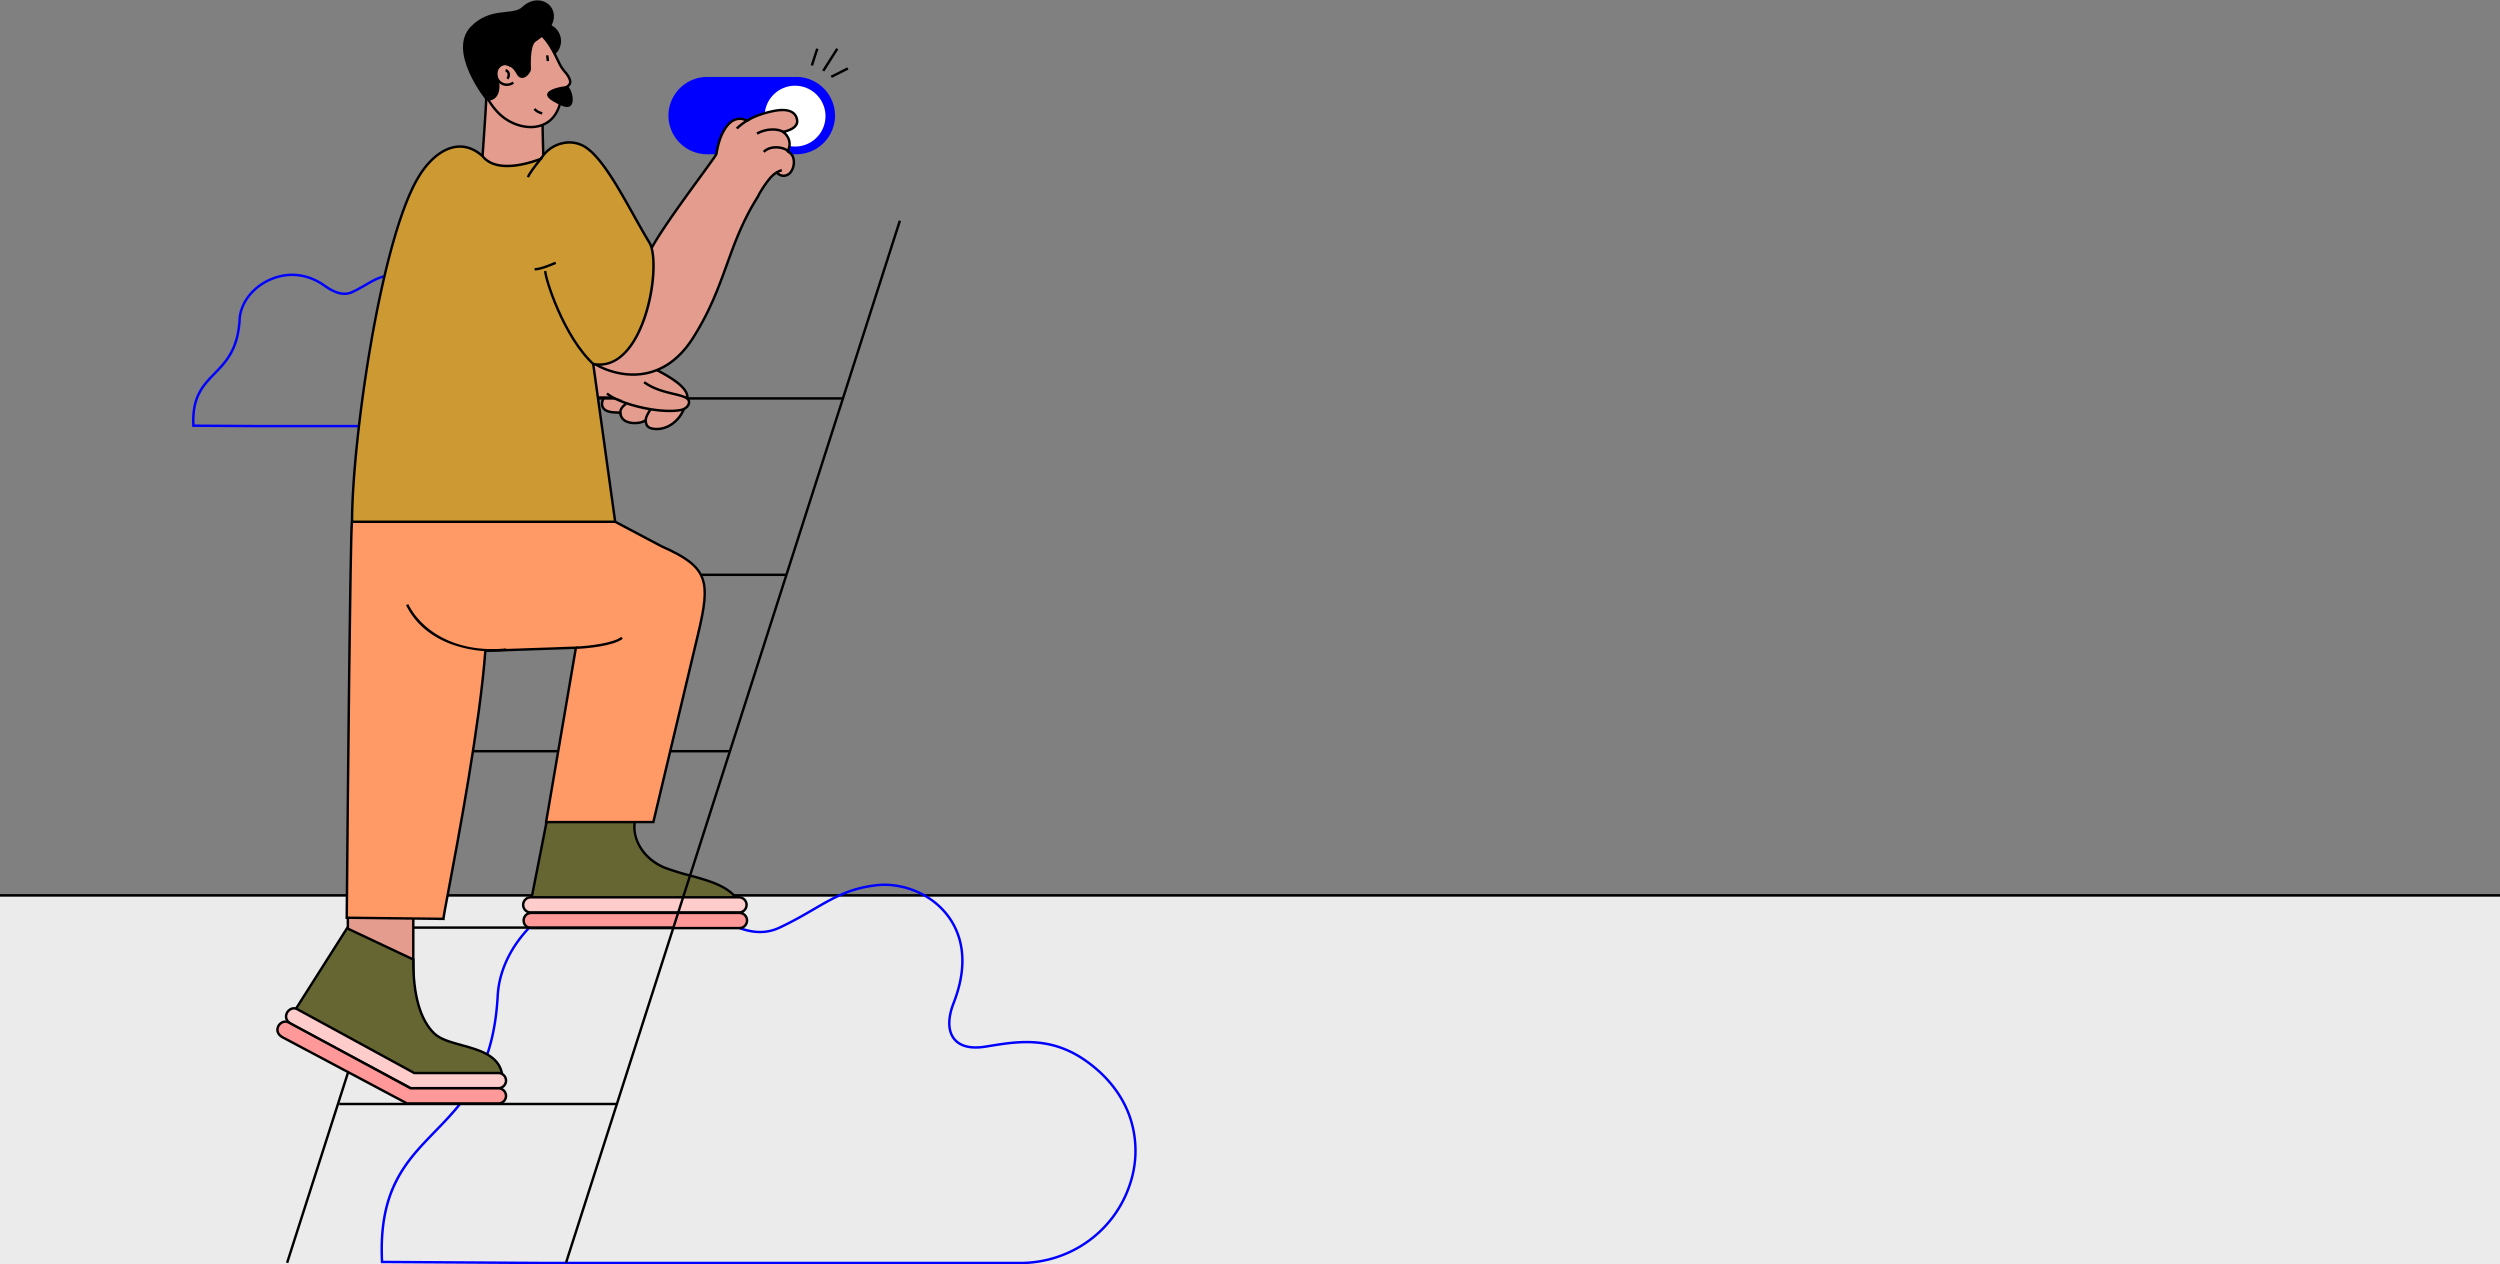 <?xml version="1.0" encoding="UTF-8"?> <svg xmlns="http://www.w3.org/2000/svg" xmlns:xlink="http://www.w3.org/1999/xlink" width="1920" height="971" viewBox="0 0 1920 971"><rect x="0" y="0" width="1920" height="971" fill="#808080" stroke="none"/><defs><clipPath id="a"><rect width="1920" height="971" transform="translate(0 808)" fill="#fff" stroke="#707070" stroke-width="1"></rect></clipPath><clipPath id="b"><rect width="725.486" height="970.612" transform="translate(0 0)" fill="none"></rect></clipPath></defs><g transform="translate(0 -808)" clip-path="url(#a)"><rect width="2113" height="4680.363" transform="translate(-67 1494.637)" fill="#ebebeb"></rect><path d="M2,2V4678.363H2111V2H2M0,0H2113V4680.363H0Z" transform="translate(-67 1494.637)"></path><g transform="translate(147.5 808.297)"><g transform="translate(0 0)" clip-path="url(#b)"><path d="M562.993,85.681h68.543a29.788,29.788,0,0,1,29.7,29.7h0a29.788,29.788,0,0,1-29.7,29.7H562.993a29.788,29.788,0,0,1-29.7-29.7h0a29.788,29.788,0,0,1,29.7-29.7" transform="translate(-167.437 -26.9)" fill="blue" fill-rule="evenodd"></path><path d="M664.366,95.529a23.36,23.36,0,1,1-23.361,23.36,23.361,23.361,0,0,1,23.361-23.36" transform="translate(-201.255 -29.992)" fill="#fff" fill-rule="evenodd"></path><path d="M702.078,1281.023H339.064l-127.8-.8-.045-.889c-2.8-55.79,18.453-77.692,40.95-100.88,22.016-22.694,44.783-46.161,47.874-103.732,1.627-30.292,23.522-59.879,55.78-75.377a106.393,106.393,0,0,1,52.459-10.466c19.908,1.226,38.758,8.116,56.028,20.48,28.047,20.08,43.575,16.62,52.814,12.271,10.3-4.849,18.7-9.731,26.1-14.039,15.737-9.152,28.167-16.38,49.311-18.633,16.859-1.795,40.309,4.811,54.693,23.631,9.475,12.4,17.992,34.294,4.764,68.214-4.453,11.419-4.33,20.9.349,26.687,4.319,5.345,12.279,7.254,23.021,5.517l2.393-.39c22.383-3.65,47.753-7.789,74.808,10.972,17.143,11.887,29.285,27.439,35.114,44.973a81.032,81.032,0,0,1,.173,50.033c-11.68,37.344-46.151,62.434-85.776,62.434m-489.016-2.678,126.007.794H702.078c38.8,0,72.545-24.559,83.978-61.112a79.162,79.162,0,0,0-.163-48.876c-5.7-17.143-17.594-32.365-34.4-44.019-26.43-18.328-51.4-14.253-73.432-10.66l-2.4.389c-11.448,1.851-20.018-.29-24.786-6.192-5.121-6.337-5.349-16.479-.639-28.555,12.911-33.1,4.676-54.372-4.505-66.385-13.94-18.239-36.662-24.641-53-22.9-20.744,2.21-33.02,9.35-48.563,18.389-7.44,4.327-15.873,9.231-26.248,14.115-15.367,7.232-32.752,3.28-54.713-12.443-16.977-12.155-35.5-18.928-55.046-20.132a104.5,104.5,0,0,0-51.527,10.283c-31.647,15.205-53.124,44.167-54.714,73.78-3.129,58.278-26.145,82-48.4,104.944-22.082,22.762-42.946,44.271-40.462,98.584" transform="translate(-66.239 -310.41)" fill="blue"></path><path d="M196.9,423.926H51.774L.146,423.6.1,422.71c-1.13-22.549,7.448-31.391,16.529-40.751,8.729-9,17.756-18.3,18.98-41.108.661-12.313,9.541-24.329,22.621-30.613,14.559-6.994,30.576-5.516,43.943,4.054,10.972,7.854,16.981,6.531,20.545,4.853,4.1-1.928,7.441-3.873,10.393-5.59,6.349-3.693,11.364-6.609,19.937-7.523a25.726,25.726,0,0,1,22.376,9.667c3.875,5.071,7.365,14.013,1.981,27.819-1.7,4.369-1.685,7.959.052,10.109,1.592,1.969,4.59,2.662,8.673,2l.958-.156c8.606-1.4,19.315-3.15,30.318,4.48,13.383,9.28,18.872,24.076,14.325,38.615A36.22,36.22,0,0,1,196.9,423.926m-194.958-2.2,49.838.315H196.9a34.376,34.376,0,0,0,33.034-24.035c4.357-13.931-.727-27.578-13.6-36.505-10.378-7.2-20.24-5.588-28.941-4.169l-.962.156c-6.048.978-9.015-.916-10.439-2.678-2.18-2.7-2.3-6.952-.342-11.977,5.066-12.99,1.859-21.3-1.723-25.99a23.767,23.767,0,0,0-20.678-8.938c-8.172.871-13.035,3.7-19.19,7.278-2.984,1.736-6.366,3.7-10.537,5.666-6.347,2.988-13.478,1.391-22.443-5.026-12.792-9.159-28.112-10.576-42.032-3.888-12.469,5.99-20.93,17.381-21.555,29.017-1.262,23.51-10.539,33.071-19.509,42.318C9.315,392.2,1.122,400.649,1.943,421.727" transform="translate(0 -96.036)" fill="blue"></path><path d="M389.955,919.614,374.82,996.476c59.3,0,94.935.131,165.57.131,2.2-31.521-34.282-31.923-59.147-41.581-16.765-6.512-25.758-22.332-23.5-35.412Z" transform="translate(-117.682 -288.729)" fill="#663" fill-rule="evenodd"></path><path d="M540.743,997.117h-.879c-36.861,0-64.041-.036-90.328-.069-24.113-.032-46.89-.061-75.242-.061h-1.146l15.507-78.746h69.677l-.189,1.1c-2.347,13.61,7.505,28.389,22.916,34.373a190.333,190.333,0,0,0,18.269,5.648c21.251,5.814,43.226,11.826,41.476,36.876Zm-165.3-2.014c27.823,0,50.309.03,74.1.061,26.073.033,53.028.068,89.437.069,1.081-22.771-18.952-28.254-40.144-34.05a191.827,191.827,0,0,1-18.455-5.71c-17.944-6.969-25.747-23.147-24.253-35.348H390.2Z" transform="translate(-117.157 -288.298)"></path><path d="M376.494,1004.094H536.425a5.831,5.831,0,0,1,5.815,5.815v0a5.831,5.831,0,0,1-5.815,5.815H376.494a5.831,5.831,0,0,1-5.815-5.815v0a5.831,5.831,0,0,1,5.815-5.815" transform="translate(-116.381 -315.253)" fill="#fcc" fill-rule="evenodd"></path><path d="M535.994,1016.237H376.063a6.758,6.758,0,0,1,0-13.516H535.994a6.758,6.758,0,0,1,0,13.516M376.063,1004.6a4.874,4.874,0,0,0,0,9.748H535.994a4.874,4.874,0,0,0,0-9.748Z" transform="translate(-115.95 -314.822)"></path><path d="M377.018,1021.573H536.949a5.831,5.831,0,0,1,5.815,5.815h0a5.83,5.83,0,0,1-5.815,5.815H377.018a5.83,5.83,0,0,1-5.815-5.815h0a5.831,5.831,0,0,1,5.815-5.815" transform="translate(-116.546 -320.741)" fill="#f99" fill-rule="evenodd"></path><path d="M536.518,1033.716H376.587a6.758,6.758,0,0,1,0-13.516H536.518a6.758,6.758,0,0,1,0,13.516m-159.931-11.632a4.874,4.874,0,0,0,0,9.748H536.518a4.874,4.874,0,0,0,0-9.748Z" transform="translate(-116.115 -320.31)"></path><path d="M387.417,27.062A12.677,12.677,0,1,1,374.74,39.738a12.677,12.677,0,0,1,12.677-12.676" transform="translate(-117.657 -8.496)" fill-rule="evenodd"></path><path d="M386.985,52.927A13.619,13.619,0,1,1,400.6,39.307a13.634,13.634,0,0,1-13.618,13.619m0-25.354A11.735,11.735,0,1,0,398.72,39.307a11.748,11.748,0,0,0-11.734-11.735" transform="translate(-117.225 -8.065)"></path><path d="M521.8,451.156c-4.286,10.8-14.782,16.955-24.306,15.016-6.857-1.4-3.62-7.546-5.915-5.9-3.233,2.315-17.349,3.709-18.518-5.814-.163-1.328-8.349.492-12.3-3.108-3.983-3.628-.427-10.27,2.313-11.432,14.658-6.218,38.12.34,51.616,7.459,4.567,2.408,7.9,1.8,7.111,3.78" transform="translate(-144.104 -137.339)" fill="#e39c8d" fill-rule="evenodd"></path><path d="M500.577,467.035a18.588,18.588,0,0,1-3.707-.371c-4.83-.984-5.345-4.2-5.572-5.807-2.765,1.6-9.523,2.45-14.208.394a8.606,8.606,0,0,1-5.349-6.748,18.12,18.12,0,0,0-2.174-.158c-2.86-.11-7.183-.277-9.877-2.731a6.643,6.643,0,0,1-1.966-6.255c.5-2.909,2.494-5.87,4.547-6.74,15.541-6.593,39.866.869,52.424,7.493a22.608,22.608,0,0,0,4.652,1.764c1.436.41,2.474.707,2.9,1.58a1.937,1.937,0,0,1-.01,1.617c-3.816,9.62-12.7,15.963-21.664,15.963m-8.831-8.416a1.214,1.214,0,0,1,.483.1c.714.306.822,1.072.926,1.812.211,1.5.5,3.557,4.091,4.288,9.238,1.884,19.231-4.327,23.243-14.44a.971.971,0,0,0,.036-.1,8.773,8.773,0,0,0-1.694-.586,24.625,24.625,0,0,1-5.015-1.909c-22.341-11.784-42.626-10.9-50.81-7.425-1.284.544-3.006,2.863-3.425,5.322a4.814,4.814,0,0,0,1.378,4.545c2.186,1.992,6.095,2.142,8.681,2.241,2.264.087,3.76.145,3.92,1.448a6.737,6.737,0,0,0,4.288,5.616c4.413,1.937,10.908.864,12.747-.453a2.06,2.06,0,0,1,1.151-.454" transform="translate(-143.673 -136.908)"></path><path d="M395.057,346.716c19.178,22.637,98.658,42.331,98.243,62.1-9.418,0-68.53.046-69.73-.172-9.539-1.727-50.338-12.56-60.634-20.645-9.636-7.566,3.58-15.864,4.876-37.234.8-13.158,8.917-25.389,18.106-18.177.482.379,8.75,13.664,9.138,14.123" transform="translate(-112.854 -103.75)" fill="#e39c8d" fill-rule="evenodd"></path><path d="M474.954,409.335c-35.54,0-51.261-.059-51.985-.19-8.566-1.551-50.259-12.359-61.047-20.83-6.013-4.721-3.909-9.82-1-16.877,2.211-5.361,4.962-12.031,5.516-21.155.583-9.609,4.782-18.026,10.214-20.467,2.138-.96,5.505-1.462,9.414,1.606.313.246.9,1.085,6.25,9.527,1.389,2.191,2.824,4.455,3.036,4.741,8.59,10.126,29.659,19.758,50.034,29.071,25.025,11.44,48.662,22.245,48.422,33.648l-.019.922h-5.556l-13.28,0M380.01,330.961a6.256,6.256,0,0,0-2.585.573c-4.742,2.132-8.573,10.065-9.106,18.863-.572,9.438-3.39,16.27-5.654,21.76-2.883,6.988-4.47,10.837.42,14.676,10.057,7.9,50.712,18.737,60.22,20.459,1.677.178,49.284.163,64.928.158h3.646c-1.2-9.909-24.61-20.612-47.275-30.973-20.572-9.4-41.844-19.128-50.7-29.58-.17-.2-.793-1.175-3.178-4.938-2.138-3.372-5.348-8.437-5.88-9.1a7.924,7.924,0,0,0-4.837-1.9" transform="translate(-112.421 -103.32)"></path><rect width="840.698" height="1.884" transform="translate(72.112 969.26) rotate(-72.251)"></rect><rect width="840.698" height="1.884" transform="matrix(0.305, -0.952, 0.952, 0.305, 286.287, 969.26)"></rect><rect width="212.824" height="1.884" transform="translate(287.376 304.748)"></rect><rect width="212.824" height="1.884" transform="translate(243.783 440.216)"></rect><rect width="212.824" height="1.884" transform="translate(200.189 575.686)"></rect><rect width="212.824" height="1.884" transform="translate(156.596 711.156)"></rect><rect width="212.824" height="1.884" transform="translate(113.002 846.625)"></rect><path d="M574.357,189.15c-23.82,37.67-24.305,68.253-49.889,108.588-26.061,41.089-65.242,28.248-79.468,17.244l44.692-78.854c1.25-11.618,52.35-77.1,52.748-79.738a56.335,56.335,0,0,1,4.62-15.755c3.033-6.061,7.782-12.273,15.332-10.983,2.076.354,3.16,1.607,4.584.729,7.328-4.519,18.919-7,22.855-7.437,11.169-1.247,13.958,3.642,14.56,7.415.615,3.851-2.31,7.29-10.651,9.15,0,.045,8.081,5.75,3.451,14.717.217.862,3,1.441,4.211,5.045a12.867,12.867,0,0,1-2,11.277c-2.657,3.194-7.159,3.9-10.467.233-3.733,1.18-9.133,8.954-12.289,14.164-.626,1.035-1.166,1.97-1.584,2.731Z" transform="translate(-139.716 -38.538)" fill="#e39c8d" fill-rule="evenodd"></path><path d="M477.948,326.433c-13.528,0-26.348-5.146-34.083-11.129l-.646-.5,45-79.4c1.241-8.533,24.883-40.936,40.57-62.436,6.021-8.252,11.712-16.051,12.165-17.194.438-2.887,1.76-10.1,4.7-15.98,4.367-8.73,9.864-12.6,16.333-11.49a10.236,10.236,0,0,1,2.122.649c.969.384,1.329.5,1.809.207,7.376-4.548,19.052-7.1,23.246-7.571,5.241-.585,14.238-.3,15.594,8.2.508,3.183-.821,7.373-9.631,9.785,3.252,3.285,5.3,8.343,2.614,14.1.114.086.248.181.366.266a8.782,8.782,0,0,1,3.624,4.61,13.893,13.893,0,0,1-2.171,12.181,8.058,8.058,0,0,1-5.953,3.038,7.487,7.487,0,0,1-5.478-2.3c-3.145,1.508-7.805,7.867-11.243,13.543-.585.967-1.126,1.9-1.566,2.7l-.732,1.522c-11.63,18.393-17.559,34.778-23.836,52.125-6.374,17.615-12.965,35.828-26.054,56.464-10.038,15.826-22.84,25.2-38.051,27.869a50.377,50.377,0,0,1-8.706.744m-32.281-12.128c9.171,6.782,25.067,12.263,40.661,9.529,14.667-2.572,27.043-11.664,36.785-27.023,12.978-20.461,19.533-38.577,25.872-56.1,6.308-17.432,12.266-33.9,23.987-52.445l.679-1.422c.476-.867,1.031-1.823,1.629-2.813,2.372-3.915,8.367-13.17,12.811-14.574l.578-.183.406.449a5.838,5.838,0,0,0,4.5,2.156,6.181,6.181,0,0,0,4.542-2.36,12.006,12.006,0,0,0,1.835-10.374,6.917,6.917,0,0,0-2.929-3.677c-.615-.436-1.145-.812-1.3-1.44l-.087-.346.164-.316c3.727-7.219-1.453-12.149-3.13-13.489a.985.985,0,0,1-.426-.8v-.755l.737-.165c4.941-1.1,10.673-3.4,9.925-8.081-.846-5.306-5.4-7.538-13.525-6.628-4.062.453-15.358,2.92-22.465,7.3a3.563,3.563,0,0,1-3.492-.059,8.5,8.5,0,0,0-1.745-.543c-5.634-.963-10.323,2.464-14.331,10.476-2.84,5.677-4.116,12.712-4.532,15.473-.144.956-2.656,4.482-12.5,17.969C515.573,194.282,490.9,228.1,490.07,235.806l-.021.194-.1.169ZM597.5,153.457Z" transform="translate(-139.157 -38.114)"></path><rect width="50.264" height="63.557" transform="translate(119.648 689.6)" fill="#e39c8d"></rect><path d="M225.181,1069.268H173.033v-65.441h52.148Zm-50.264-1.884H223.3v-61.673h-48.38Z" transform="translate(-54.327 -315.169)"></path><path d="M379.322,583.666H177.242c-1.487,0-4.083,304.123-4.083,304.123l74.248.867c-.257-2.929,26.835-133.064,32.215-205.872l69.544-2.385L326.274,814.307h82.362l34.3-144.114c9.749-40.968,8.552-51.6-27.989-67.656Z" transform="translate(-54.366 -183.252)" fill="#f96" fill-rule="evenodd"></path><path d="M248,889.21l-1.042-.045-75.187-.876.008-.939c.007-.761.659-76.9,1.484-152.064.485-44.145.934-79.32,1.334-104.546.238-14.981.461-26.575.663-34.461.359-13.985.359-13.985,1.544-13.986H379.122l35.8,18.964c36.854,16.2,38.305,27.5,28.5,68.722l-34.47,144.838H324.723l22.885-133.87-67.544,2.317c-4.209,55.6-20.517,142.236-28.376,183.98-2.192,11.644-3.775,20.056-3.775,20.929Zm-74.329-2.784,72.448.845c.306-2.236,1.4-8.092,3.714-20.376,7.891-41.922,24.313-129.155,28.411-184.613l.062-.843,71.545-2.453-22.9,133.948h80.5l34.127-143.391c4.984-20.944,6.878-33.287,3.4-42.621-3.38-9.063-11.741-15.555-30.85-23.954l-.062-.03-35.416-18.761H177.6c-1.167,13.053-3.06,201.4-3.922,302.249" transform="translate(-53.932 -182.821)"></path><path d="M327.605,106.562c12.567-1.883,30.445-.4,43.013-2.288,0,21.624.268,46.116,1.838,67.833-13.5,0-35.5.717-49,.717.928-19.74,3.219-46.522,4.146-66.262" transform="translate(-101.556 -32.738)" fill="#e39c8d" fill-rule="evenodd"></path><path d="M323.007,173.264h-.987l.047-.986c.464-9.878,1.282-21.7,2.074-33.142s1.609-23.258,2.072-33.12l.037-.772.765-.115c6.346-.951,14.116-1.054,21.63-1.154,7.454-.1,15.161-.2,21.383-1.134l1.081-.162v1.094c0,19.729.208,45.26,1.837,67.765l.072,1.01h-1.012c-6.738,0-15.758.182-24.48.358s-17.761.358-24.518.358m5.05-66.381c-.47,9.722-1.267,21.238-2.037,32.384-.765,11.047-1.555,22.459-2.025,32.112,6.617-.016,15.189-.189,23.492-.357s16.874-.34,23.506-.357c-1.537-21.9-1.761-46.5-1.769-65.808a185.024,185.024,0,0,1-20.555,1,180.005,180.005,0,0,0-20.612,1.024" transform="translate(-101.104 -32.238)"></path><path d="M381.19,450.351l-202.079,0c.052-62.812,21.976-215.528,50.729-264.237,12.057-20.424,31.693-32.515,49.5-16.544,12.374,15.781,44.93,1.939,44.93,1.939,6.895-11.769,23.068-16.431,34.553-8.56,16.445,11.271,33.661,48.408,48.634,72.96,9.991,16.382-3.608,100.692-43.13,93.263Z" transform="translate(-56.235 -49.938)" fill="#c93" fill-rule="evenodd"></path><path d="M178.68,450.861h-.943v-.942C177.788,388.71,199.3,234.834,228.6,185.2c8.074-13.678,18.743-22.456,29.272-24.083,7.65-1.179,14.941,1.28,21.672,7.316l.113.12c11.19,14.274,40.357,3.051,43.539,1.768A26.429,26.429,0,0,1,340.057,158.3a23.8,23.8,0,0,1,18.871,3.436c12.362,8.472,24.823,30.756,36.874,52.306,4.2,7.5,8.158,14.588,12.032,20.941,7.081,11.61,2.966,55.223-13.732,79.4-8.082,11.7-18.116,17.031-29.093,15.493l16.832,120.983ZM261.543,162.72a22.107,22.107,0,0,0-3.385.263c-9.969,1.54-20.152,9.989-27.937,23.179-29,49.121-50.329,201.159-50.6,262.815l200.052,0-16.89-121.4,1.288.241c10.842,2.039,20.424-2.84,28.478-14.5,16.026-23.2,20.355-66.39,13.674-77.346-3.893-6.382-7.864-13.485-12.069-21-11.945-21.36-24.3-43.446-36.294-51.671a21.938,21.938,0,0,0-17.394-3.152,24.523,24.523,0,0,0-15.813,11.411l-.158.27-.287.121a83.607,83.607,0,0,1-18.05,5.013c-12.985,1.994-22.644-.485-27.937-7.171-5.261-4.7-10.859-7.065-16.682-7.065" transform="translate(-55.804 -49.504)"></path><path d="M306.871,712.206a94.788,94.788,0,0,1-33.179-5.817c-15.735-5.96-27.529-16.242-34.106-29.738l1.693-.825c8.879,18.219,33.871,38.063,75.079,34.037l.183,1.874c-3.209.313-6.442.469-9.669.469" transform="translate(-75.223 -212.187)"></path><path d="M385.294,79.875c2.91-4.461,8.121-4.3,5.952-9.868-1.639-4.2-5.054-6.084-7.788-11.765-8.431-17.518-18.363-39.767-49.476-18.55-13.158,8.974-17.322,35.289,2.118,55.929,15.374,16.321,47.515,18.4,49.194-15.746" transform="translate(-101.351 -9.74)" fill="#e39c8d" fill-rule="evenodd"></path><path d="M361.084,107.52c-9.137,0-19.111-4.268-26.1-11.688-9.837-10.444-14.693-23.653-13.324-36.239,1-9.174,5.14-16.87,11.361-21.114,11.109-7.576,20.3-10.242,28.087-8.151,11.206,3.007,17.106,15.285,22.312,26.119l.457.951a29.465,29.465,0,0,0,4.251,6.331,19.932,19.932,0,0,1,3.566,5.5c1.646,4.227-.55,5.869-2.674,7.456a13.3,13.3,0,0,0-3.228,3.063c-.727,13.434-6.371,22.76-15.91,26.277a25.418,25.418,0,0,1-8.8,1.493m-5.306-76c-6.19,0-13.34,2.813-21.7,8.511C328.4,43.91,324.457,51.3,323.532,59.8c-1.31,12.037,3.364,24.7,12.823,34.743,8.847,9.392,22.672,13.48,32.874,9.718,6.259-2.307,13.889-8.494,14.693-24.865l.013-.255.139-.213a14.545,14.545,0,0,1,3.816-3.748c2.112-1.579,3.173-2.372,2.047-5.263a18.214,18.214,0,0,0-3.266-4.991,31.425,31.425,0,0,1-4.492-6.709l-.458-.952c-5.029-10.468-10.73-22.332-21.1-25.115a18.581,18.581,0,0,0-4.841-.623" transform="translate(-100.919 -9.305)"></path><path d="M432.345,376.105c-12.921-11.529-22.532-29.6-28.319-42.737-6.352-14.416-10.131-27.645-9.943-30.419l1.88.128c-.3,4.466,13.784,50.34,37.636,71.622Z" transform="translate(-123.728 -95.116)"></path><path d="M376.623,190.985l-1.814-.51c.787-2.8,5.32-8.561,8.628-12.769.869-1.105,1.619-2.059,2.132-2.748l1.51,1.125c-.527.709-1.285,1.672-2.162,2.787-2.846,3.62-7.609,9.679-8.3,12.115" transform="translate(-117.678 -54.931)"></path><path d="M154.821,1038.743l-40.775,64.231c43.728,24.211,51.418,27.222,97.856,52.932l62.4.031c.635-28.938-39.6-23.928-52.479-36.391-9.712-9.4-16.286-26.9-16.1-56.811Z" transform="translate(-35.807 -326.132)" fill="#663" fill-rule="evenodd"></path><path d="M274.611,1156.326l-63.564-.03-.213-.117c-23.564-13.047-37.273-20.313-50.53-27.34s-25.787-13.667-47.326-25.593l-.875-.484,41.757-65.778,52.194,24.6,0,.6c-.166,26.93,5.155,45.815,15.814,56.13,4.413,4.271,12.318,6.452,20.686,8.759,15.236,4.2,32.506,8.964,32.08,28.327Zm-63.077-1.914,61.219.029c-.163-17.126-15.684-21.406-30.7-25.548-8.606-2.373-16.736-4.616-21.5-9.223-10.963-10.608-16.476-29.748-16.391-56.892l-49.6-23.381-39.794,62.685c20.992,11.614,33.348,18.164,46.421,25.092,13.225,7.01,26.9,14.256,50.347,27.238" transform="translate(-35.197 -325.579)"></path><path d="M658.316,168.356c-1.036-1.618-4.039-2.934-7.473-3.272-4.256-.42-8.164.75-10.454,3.13l-1.358-1.306c2.727-2.833,7.1-4.18,12-3.7,4.04.4,7.523,2.02,8.875,4.131Z" transform="translate(-200.636 -51.212)"></path><path d="M632.717,148.068l-.984-1.607c6.288-3.853,17.151-4.911,22.688-.267l-1.211,1.443c-4.782-4.011-14.763-3.082-20.493.43" transform="translate(-198.345 -44.935)"></path><path d="M610.4,140.4l-1.6-.988c.959-1.558,6.417-5.664,9.732-7.323l.843,1.685c-3.253,1.627-8.326,5.579-8.971,6.626" transform="translate(-191.144 -41.469)"></path><path d="M653.01,193.03l-.971-1.615c.112-.067.256-.158.426-.265a15.4,15.4,0,0,1,5.044-2.339l.265,1.865a14.427,14.427,0,0,0-4.307,2.068c-.183.115-.338.213-.459.285" transform="translate(-204.72 -59.28)"></path><path d="M348.153,87.644a8.7,8.7,0,0,1-3.868-.919,9.29,9.29,0,0,1-5.181-7.4,9.046,9.046,0,0,1,4.4-8.7c2.687-1.432,5.838-1.015,8.646,1.142L351,73.264c-2.228-1.712-4.576-2.057-6.612-.973a7.171,7.171,0,0,0-3.4,6.916,7.3,7.3,0,0,0,11.666,5.057l1.052,1.563a9.926,9.926,0,0,1-5.549,1.817" transform="translate(-106.461 -21.911)"></path><path d="M352.9,84.857l-1.409-1.25a3.311,3.311,0,0,0,.779-3.156,2.636,2.636,0,0,0-1.654-1.834l.522-1.81a4.485,4.485,0,0,1,2.941,3.119,5.157,5.157,0,0,1-1.179,4.931" transform="translate(-110.081 -24.114)"></path><path d="M388.632,125.6c-2.781-.878-4.927-1.866-6.366-3.825l1.519-1.115c1.14,1.554,2.917,2.355,5.415,3.145Z" transform="translate(-120.02 -37.883)"></path><path d="M398.608,65.88h-1.884a15.921,15.921,0,0,0-.172-1.907,19.445,19.445,0,0,1-.211-2.5h1.884a17.914,17.914,0,0,0,.2,2.26,17.238,17.238,0,0,1,.187,2.147" transform="translate(-124.439 -19.3)"></path><path d="M383.484,299.285V297.4c4.335,0,11.813-3.194,15.831-4.91l.74,1.732c-4.142,1.769-11.851,5.061-16.571,5.061" transform="translate(-120.402 -91.832)"></path><rect width="20.167" height="1.884" transform="matrix(0.536, -0.844, 0.844, 0.536, 483.938, 53.644)"></rect><rect width="13.531" height="1.884" transform="translate(475.114 49.705) rotate(-72.122)"></rect><path d="M429.735,721.787l-.06-1.883c10.237-.331,28.763-2.634,34.894-7.411l1.158,1.486c-7.3,5.688-28.457,7.564-35.992,7.808" transform="translate(-134.904 -223.699)"></path><path d="M355.529,52.208S354.387,34.8,359.212,31.6c29.352-19.452,5.728-41.835-10.416-26.517-7.242,6.87-24.193-.51-39.383,14.975-18.771,19.138,11.714,56.816,11.714,56.816,8.9,1.158,12.06-8.267,9.189-17.163-3.728-11.547,8.777-13.829,14-3.469C348.3,64.126,356,56,355.529,52.208" transform="translate(-95.228 0.001)" fill-rule="evenodd"></path><path d="M468.55,438.583l25.774-11.151c12.569,9.049,27.866,8.49,33.214,12.723,2.789,2.206.82,7.487-5.192,8.651-14.66,2.839-29.491-.9-42.686-7.062-.844-.394-11.019-3.678-11.11-3.161" transform="translate(-147.11 -134.199)" fill="#e39c8d" fill-rule="evenodd"></path><path d="M512.334,450.1c-16.342,0-39.289-6.03-48.718-13.578l1.178-1.471c10.726,8.588,40.987,15.353,55.824,12.481,3.5-.677,5.193-2.762,5.578-4.341a2.478,2.478,0,0,0-.792-2.647c-2.037-1.613-5.916-2.543-10.407-3.618-6.783-1.625-15.225-3.646-22.773-9.08l1.1-1.528c7.247,5.217,15.488,7.191,22.111,8.777,4.9,1.174,8.774,2.1,11.138,3.972a4.348,4.348,0,0,1,1.452,4.571c-.681,2.792-3.448,5.047-7.05,5.744a46.239,46.239,0,0,1-8.642.718" transform="translate(-145.561 -133.849)"></path><path d="M506.5,467.021c-.25-3.484,1.551-6.512,3.93-10.109L512,457.951c-2.252,3.4-3.83,6.039-3.623,8.936Z" transform="translate(-159.018 -143.455)"></path><path d="M478.239,459.5c-.3-1.622-.926-5,4.549-8.9l1.093,1.535c-4.5,3.2-4.054,5.592-3.79,7.02Z" transform="translate(-150.093 -141.474)"></path><path d="M413.341,95.975c4.137,3.4,7.463,19.974-4.283,15.155a53.117,53.117,0,0,1-7.616-3.915c-13.258-8.468,11.263-11.762,11.9-11.24" transform="translate(-124.808 -30.116)" fill-rule="evenodd"></path><path d="M113.845,1129.017l89.83,49.038h64.664a5.831,5.831,0,0,1,5.815,5.815v0a5.832,5.832,0,0,1-5.815,5.814H200.975l-91.5-49.128c-9.065-4.868-1.647-14.826,4.371-11.542" transform="translate(-33.042 -354.27)" fill="#fcc" fill-rule="evenodd"></path><path d="M267.908,1190.2h-67.6l-.209-.112-91.5-49.128c-2.973-1.6-4.651-3.937-4.727-6.588a7.412,7.412,0,0,1,3.581-6.368,6.258,6.258,0,0,1,6.414-.243l89.618,48.923h64.424a6.758,6.758,0,0,1,0,13.516m-67.127-1.884h67.127a4.874,4.874,0,0,0,0-9.749H203l-90.041-49.151a4.424,4.424,0,0,0-4.526.194,5.5,5.5,0,0,0-2.682,4.71c.056,1.977,1.348,3.7,3.735,4.98Z" transform="translate(-32.611 -353.838)"></path><path d="M104.178,1143.907l93.634,50.561H265.3a5.835,5.835,0,0,1,5.815,5.815v0a5.84,5.84,0,0,1-5.815,5.815h-70.19l-95.3-50.651c-9.08-4.826-1.655-14.8,4.371-11.542" transform="translate(-30.005 -358.949)" fill="#f99" fill-rule="evenodd"></path><path d="M264.87,1206.61H194.445l-.207-.11-95.3-50.652c-2.968-1.578-4.651-3.9-4.737-6.539a7.417,7.417,0,0,1,3.564-6.386,6.285,6.285,0,0,1,6.434-.278h0l93.424,50.448H264.87a6.758,6.758,0,0,1,0,13.516m-69.955-1.884H264.87a4.874,4.874,0,0,0,0-9.748H197.142L103.3,1144.3a4.441,4.441,0,0,0-4.548.223,5.511,5.511,0,0,0-2.673,4.722c.065,1.964,1.358,3.67,3.74,4.937Z" transform="translate(-29.574 -358.517)"></path><rect width="14.305" height="1.884" transform="translate(490.459 57.868) rotate(-26.753)"></rect></g></g></g></svg> 